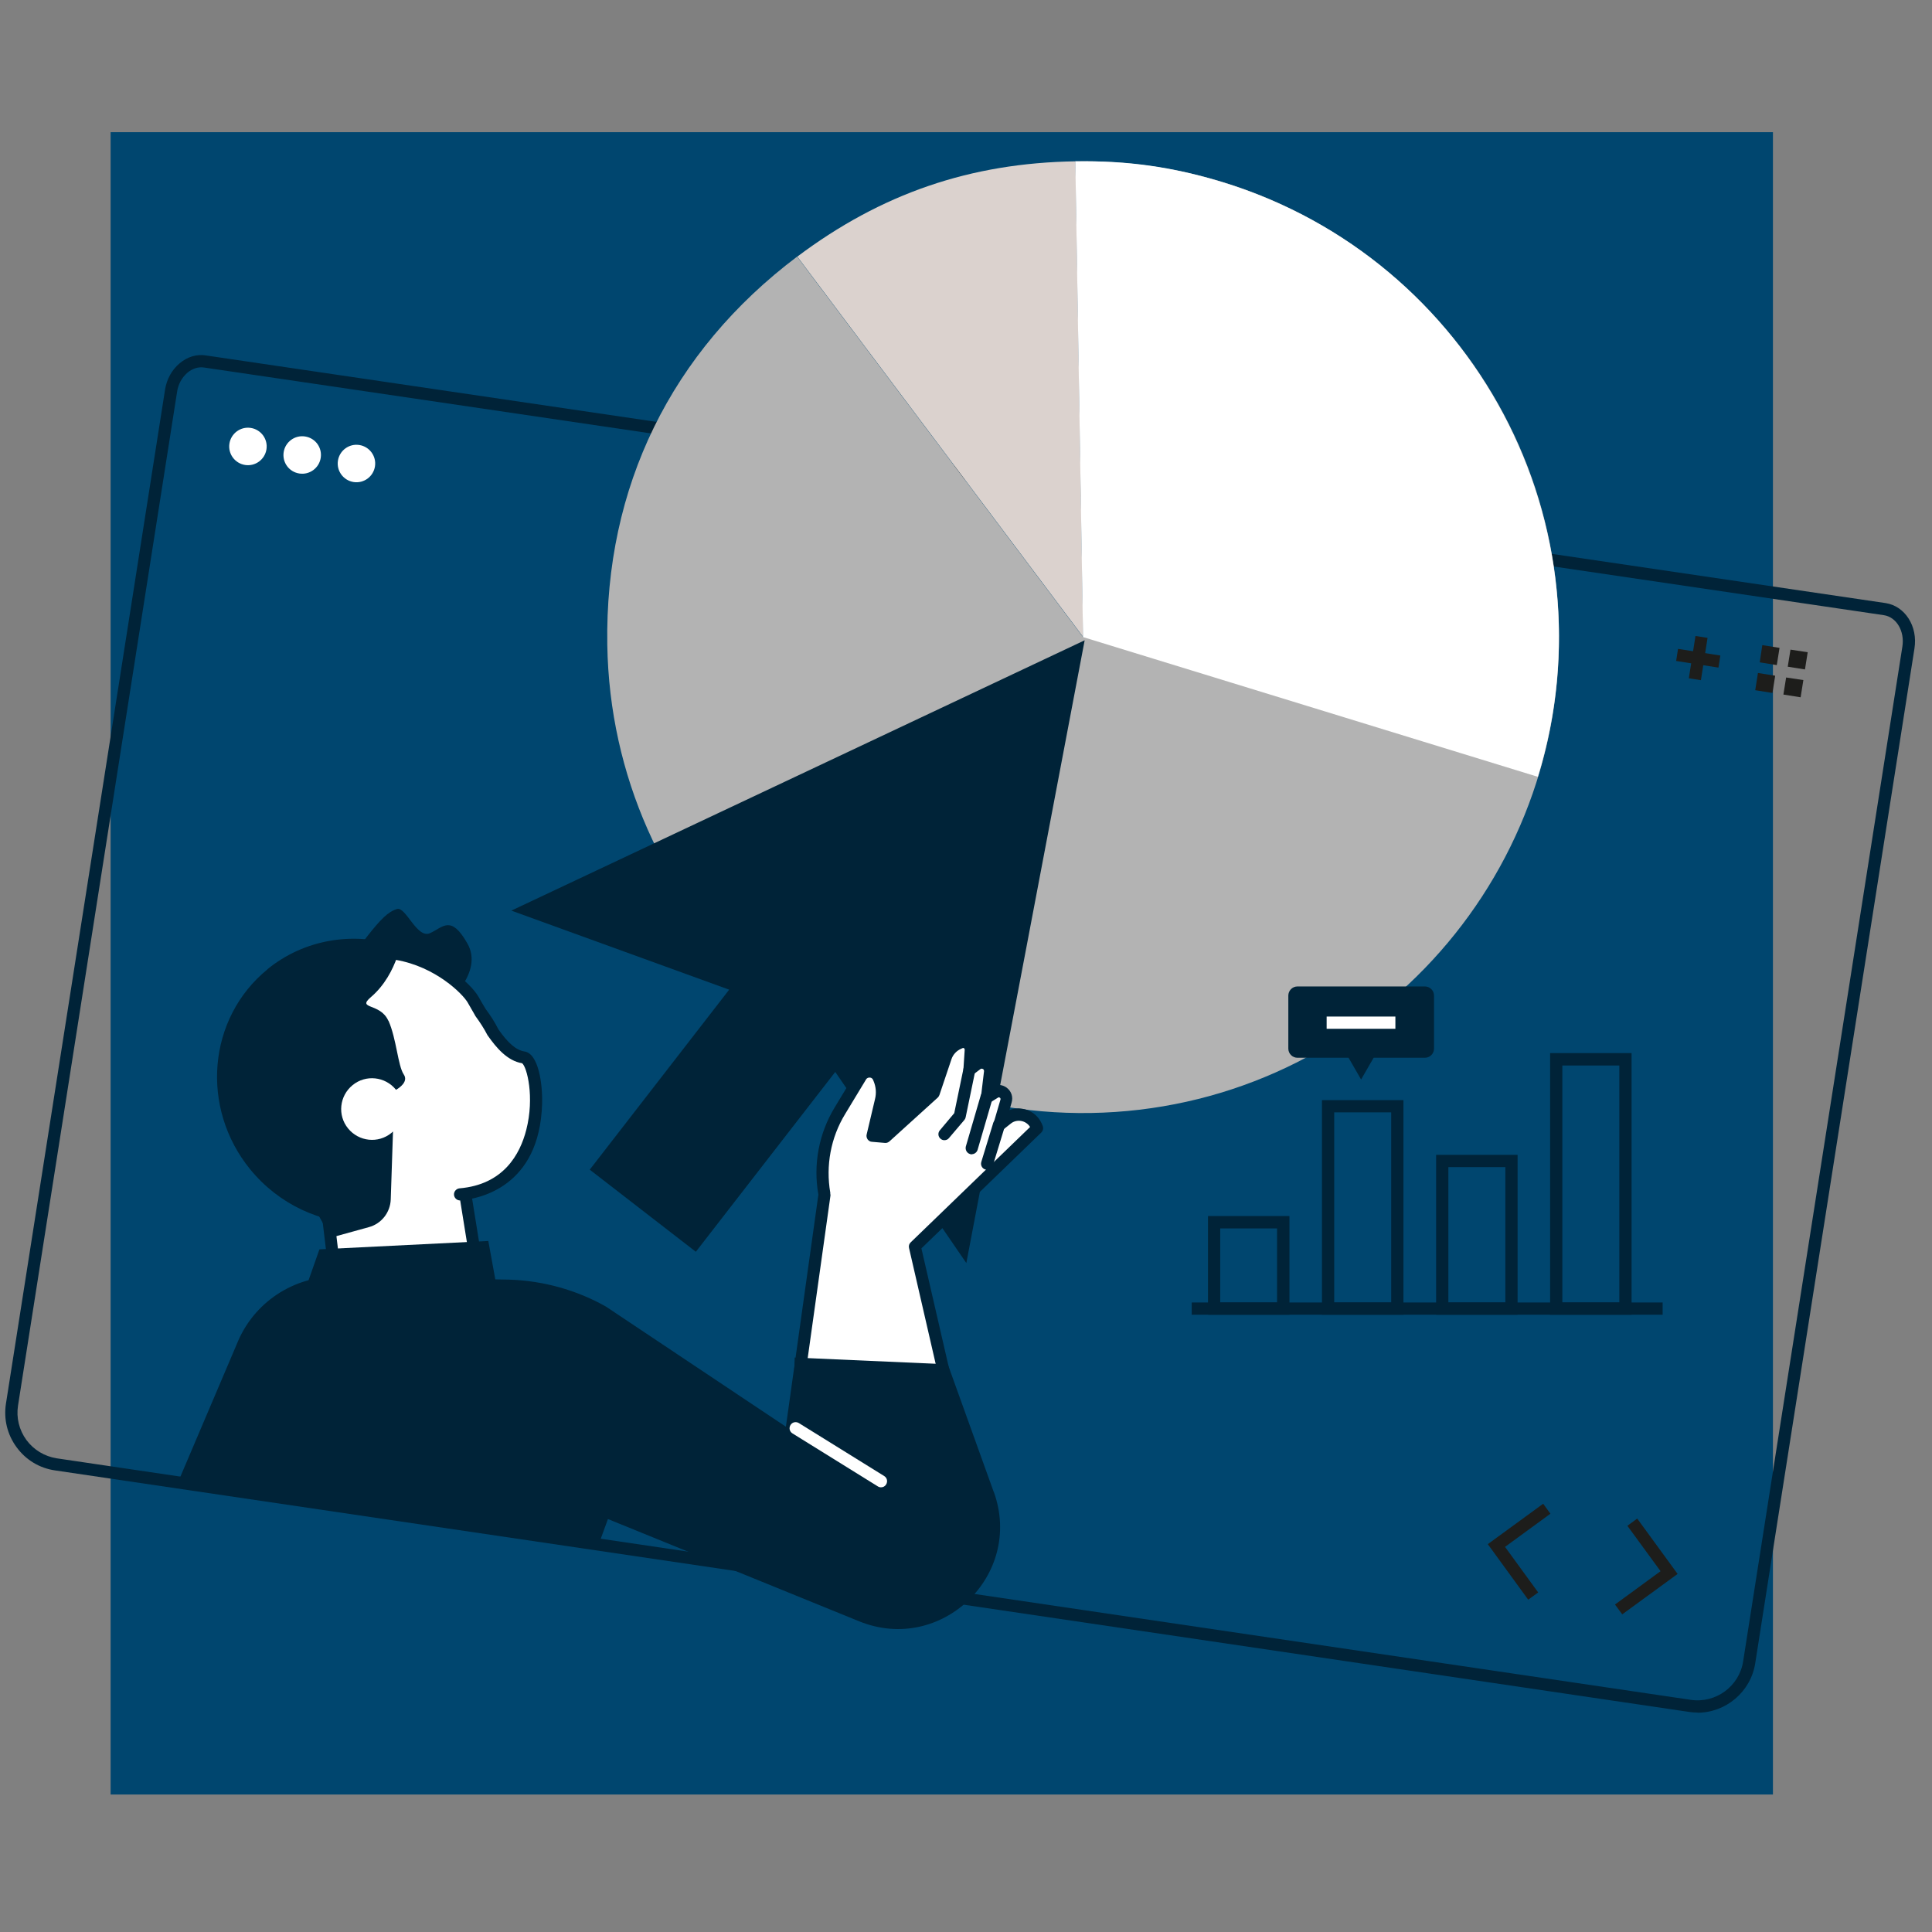 <?xml version="1.0" encoding="UTF-8"?>
<svg xmlns="http://www.w3.org/2000/svg" viewBox="0 0 120 120">
  <rect x="0" y="0" width="120" height="120" fill="#808080" stroke="none"/>
  <defs>
    <style>
      .cls-1 {
        fill: #002338;
      }

      .cls-2 {
        fill: #dbd2ce;
      }

      .cls-3 {
        fill: #1d1d1b;
      }

      .cls-4 {
        fill: #00466f;
      }

      .cls-5 {
        fill: #fff;
      }

      .cls-6 {
        fill: #b3b3b3;
      }
    </style>
  </defs>
  <g id="Calque_1" data-name="Calque 1">
    <rect class="cls-4" x="6.87" y="8.21" width="103.25" height="103.25"/>
  </g>
  <g id="Calque_2" data-name="Calque 2">
    <path class="cls-1" d="M105.44,106.37c-.17,0-.35-.01-.53-.04L3.42,91.33c-.97-.14-1.81-.65-2.39-1.44-.58-.79-.81-1.75-.66-2.71L10.25,24.21c.1-.65.42-1.23.89-1.63.49-.42,1.08-.6,1.67-.5l104.32,15.38c1.2.19,2,1.45,1.78,2.82l-9.89,63.03c-.28,1.78-1.83,3.07-3.59,3.07ZM105.02,105.58c1.55.23,3.01-.84,3.25-2.39l9.89-63.03c.15-.95-.36-1.83-1.15-1.95L12.69,22.83c-.37-.06-.75.06-1.06.33-.33.29-.56.7-.63,1.17L1.12,87.3c-.12.76.07,1.52.52,2.14.46.62,1.13,1.02,1.89,1.14l101.49,15Z"/>
    <g>
      <path class="cls-5" d="M16.55,27.91c-.1.63-.69,1.07-1.33.97-.63-.1-1.07-.69-.97-1.33.1-.63.69-1.07,1.33-.97.63.1,1.07.69.97,1.33Z"/>
      <path class="cls-5" d="M19.92,28.44c-.1.63-.69,1.07-1.33.97s-1.07-.69-.97-1.33c.1-.63.69-1.07,1.33-.97s1.07.69.97,1.33Z"/>
      <path class="cls-5" d="M23.29,28.97c-.1.63-.69,1.07-1.33.97-.63-.1-1.07-.69-.97-1.33.1-.63.69-1.07,1.33-.97.63.1,1.07.69.97,1.33Z"/>
    </g>
    <polygon class="cls-3" points="94.92 99.36 92.41 95.91 95.85 93.4 96.3 94.02 93.48 96.08 95.54 98.91 94.92 99.36"/>
    <polygon class="cls-3" points="100.76 100.27 100.31 99.66 103.14 97.59 101.08 94.77 101.69 94.32 104.2 97.76 100.76 100.27"/>
    <g>
      <rect class="cls-3" x="104.15" y="40.5" width="2.66" height=".76" transform="translate(48.72 138.73) rotate(-81.07)"/>
      <rect class="cls-3" x="105.1" y="39.55" width=".76" height="2.66" transform="translate(48.74 138.75) rotate(-81.08)"/>
    </g>
    <g>
      <polygon class="cls-3" points="109.46 40.07 109.3 41.14 110.36 41.31 110.53 40.24 109.46 40.07 109.46 40.07"/>
      <polygon class="cls-3" points="109.19 41.8 109.02 42.87 110.09 43.04 110.26 41.97 109.19 41.8 109.19 41.8"/>
      <polygon class="cls-3" points="111.21 40.35 111.04 41.41 112.11 41.58 112.28 40.51 111.21 40.35 111.21 40.35"/>
      <polygon class="cls-3" points="110.94 42.08 110.77 43.14 111.84 43.31 112.01 42.24 110.94 42.08 110.94 42.08"/>
    </g>
    <path class="cls-2" d="M67.28,39.57l-17.76-23.63c5.22-3.92,10.76-5.82,17.28-5.92l.48,29.55Z"/>
    <path class="cls-6" d="M67.28,39.57l-.48-29.55c16.32-.26,29.77,12.75,30.03,29.07.26,16.32-12.76,29.77-29.08,30.04-16.32.26-29.77-12.76-30.03-29.08-.16-9.79,3.97-18.22,11.79-24.11l17.76,23.63Z"/>
    <path class="cls-5" d="M67.27,39.57l28.25,8.68c4.79-15.6-3.97-32.14-19.57-36.93-3.12-.96-5.89-1.35-9.16-1.3l.48,29.55Z"/>
    <polygon class="cls-1" points="60.02 78.45 63.7 59.11 67.37 39.77 49.56 48.17 31.76 56.56 45.29 61.47 36.63 72.65 43.22 77.75 51.88 66.58 60.02 78.45"/>
    <path class="cls-5" d="M48.69,94.01l2.51-19.82v-.07c-.32-1.77.02-3.6.95-5.14l1.3-2.15c.27-.44.92-.39,1.11.09l.03.07c.17.42.21.89.11,1.33l-.52,2.2.81.07,3-2.72.75-2.23c.13-.39.43-.71.81-.87l.09-.04c.32-.13.67.12.65.46l-.08,1.22.45-.34c.36-.27.87.02.81.47l-.19,1.59.48-.3c.38-.23.85.12.72.55l-.44,1.47.48-.38c.25-.2.57-.29.89-.25.42.05.77.32.94.7l.06.14-7.6,7.34,2.83,12.4"/>
    <path class="cls-1" d="M48.69,92.56s-.03,0-.05,0c-.21-.03-.35-.22-.32-.42l2.51-17.93v-.02c-.33-1.86.03-3.78,1.01-5.4l1.3-2.15c.2-.32.55-.51.93-.48.38.03.7.27.85.62l.03.07c.21.5.25,1.04.12,1.56l-.42,1.78.21.02,2.81-2.55.72-2.13c.17-.5.54-.9,1.02-1.1l.09-.04c.27-.11.58-.08.81.09.24.17.37.45.35.74l-.03.44c.25-.1.53-.09.77.05.31.18.48.51.44.87l-.1.85c.27-.09.56-.04.79.13.29.22.41.58.3.93l-.13.46c.24-.09.5-.13.76-.09.54.07,1.02.42,1.24.92l.06.14c.06.14.03.31-.08.42l-7.45,7.2,2.6,11.28c.05.2-.08.4-.28.45-.2.05-.4-.08-.45-.28l-2.64-11.48c-.03-.13.01-.26.11-.35l7.41-7.16c-.13-.21-.35-.35-.59-.38-.22-.03-.44.03-.61.17l-.48.38c-.13.1-.31.11-.44.02-.14-.09-.2-.26-.15-.42l.43-1.47c.02-.06-.01-.1-.04-.12-.03-.02-.07-.04-.12,0l-.48.3c-.12.08-.28.08-.4,0-.12-.08-.19-.22-.17-.36l.19-1.59c0-.08-.04-.12-.07-.13-.03-.02-.09-.04-.15,0l-.45.34c-.12.09-.28.1-.41.03-.13-.07-.21-.21-.2-.36l.08-1.22s-.02-.07-.04-.08c-.02-.01-.05-.03-.09-.01l-.09.04c-.28.12-.5.35-.6.64l-.75,2.23c-.02.06-.06.12-.1.16l-3,2.72c-.08.07-.18.11-.28.1l-.81-.07c-.11,0-.21-.07-.27-.15-.06-.09-.09-.2-.06-.31l.52-2.2c.09-.37.06-.75-.09-1.11l-.03-.07c-.05-.13-.16-.15-.21-.15-.05,0-.16,0-.23.12l-1.3,2.15c-.89,1.46-1.21,3.2-.92,4.88v.07s.02.08.01.12l-2.52,17.99c-.03.19-.19.32-.37.32Z"/>
    <path class="cls-1" d="M58.66,70.82c-.09,0-.17-.03-.24-.09-.16-.13-.18-.37-.04-.53l.89-1.06.58-2.8c.04-.2.24-.33.44-.29.2.04.33.24.29.44l-.6,2.9c-.01.06-.04.12-.08.17l-.96,1.13c-.07.09-.18.13-.29.13Z"/>
    <path class="cls-1" d="M60.36,71.7s-.07,0-.11-.02c-.2-.06-.31-.27-.26-.47l.93-3.19c.06-.2.27-.31.47-.26.2.06.31.27.26.47l-.93,3.19c-.05.16-.2.27-.36.27Z"/>
    <path class="cls-1" d="M61.31,72.66s-.07,0-.11-.02c-.2-.06-.31-.27-.25-.47l.74-2.42c.06-.2.27-.31.47-.25.2.06.31.27.25.47l-.74,2.42c-.05.16-.2.27-.36.27Z"/>
    <polygon class="cls-5" points="21.61 85.81 29.93 80.58 28.47 71.5 20.05 72.86 21.61 85.81"/>
    <path class="cls-1" d="M21.61,86.19c-.06,0-.11-.01-.16-.04-.12-.06-.2-.17-.21-.29l-1.56-12.95c-.02-.2.11-.38.31-.42l8.42-1.36c.1-.01.2,0,.28.07.08.06.13.15.15.24l1.46,9.08c.02.15-.04.3-.17.38l-8.33,5.23c-.06.04-.13.06-.2.06ZM20.46,73.17l1.45,12,7.61-4.78-1.36-8.46-7.7,1.24Z"/>
    <path class="cls-1" d="M21.24,61.05s4.63,2.59,5.6,1.98c.97-.61,3.22-2.63,2.19-4.43-1.02-1.8-1.51-1.01-2.32-.64s-1.5-1.66-2.05-1.5c-.55.16-1.03.65-1.87,1.72-.83,1.07-1.56,2.88-1.56,2.88Z"/>
    <path class="cls-5" d="M22.72,75.78c-2.04-.26-4.01-1.29-5.44-3.04-2.88-3.53-2.37-8.58.99-11.45,5.51-4.7,10.46-.37,11.13.79.16.27.31.54.46.79.3.4.56.81.78,1.24.6.86,1.2,1.44,1.89,1.55,1.06.16,1.95,8.01-3.95,8.51"/>
    <path class="cls-1" d="M22.72,76.16s-.03,0-.05,0c-2.23-.28-4.24-1.41-5.68-3.17-2.99-3.67-2.53-8.93,1.03-11.97,2.13-1.81,4.39-2.53,6.72-2.13,2.55.44,4.5,2.18,4.98,3.02.15.27.3.52.45.77.3.4.57.82.79,1.26.61.87,1.11,1.29,1.62,1.37.87.13,1.13,2.03,1.09,3.27-.16,5.16-3.92,5.88-5.06,5.98-.21.02-.39-.14-.41-.34-.02-.21.14-.39.34-.41,2.73-.23,3.76-2.11,4.15-3.64.52-2.03.04-3.9-.26-4.13-.93-.15-1.62-.99-2.12-1.7,0-.01-.02-.03-.03-.04-.21-.41-.47-.81-.75-1.19,0-.01-.02-.02-.02-.04-.15-.26-.3-.52-.46-.8-.31-.54-2-2.23-4.46-2.65-2.1-.36-4.15.3-6.1,1.96-3.25,2.78-3.67,7.58-.94,10.92,1.32,1.62,3.16,2.65,5.19,2.9.21.03.35.21.33.42-.02.19-.19.33-.37.33ZM32.48,66.04h0,0ZM32.44,66.03h0Z"/>
    <path class="cls-1" d="M16.61,60.2c2.29-1.86,5.27-2.32,7.95-1.51-.73.32-1.42.74-2.06,1.26-4.34,3.54-4.64,10.37-.66,15.26.22.27.45.53.69.78-2.59,0-5.19-1.16-6.99-3.36-3.12-3.83-2.64-9.39,1.07-12.42Z"/>
    <path class="cls-1" d="M24.12,63.4c-.5-1.13-1.99-.69-1.08-1.47,1.72-1.47,1.97-3.89,1.97-3.89-4.97-.4-8.56,7.57-8.56,7.57l2.96,9.21,1.15,2.05,2.35-.65c.78-.21,1.33-.91,1.36-1.72l.14-4.22s-.06.06-.1.09c-.82.67-2.02.54-2.69-.28-.67-.82-.54-2.02.28-2.69.82-.67,2.02-.54,2.69.28,0,0,0,0,.01.01.24-.14.77-.52.48-.95-.37-.55-.45-2.21-.95-3.34Z"/>
    <path class="cls-1" d="M61.72,92.66l-2.85-7.92-9.51-.42-.12,4.58-11.61-7.75c-1.83-1.03-3.89-1.6-5.99-1.67l-10.63-.19c-2.77-.05-5.28,1.62-6.3,4.19l-3.69,8.67c8.74,1.39,16.73,2.66,26.11,3.93l.63-1.73,15.6,6.35c5.09,2.07,10.23-2.86,8.37-8.03Z"/>
    <path class="cls-5" d="M54.72,92.38c-.07,0-.14-.02-.2-.06l-5.3-3.29c-.18-.11-.23-.34-.12-.52.11-.18.34-.23.52-.12l5.3,3.29c.18.11.23.34.12.52-.07.12-.19.18-.32.18Z"/>
    <polygon class="cls-1" points="31.21 81.91 30.33 77.08 19.84 77.6 18.48 81.47 31.21 81.91"/>
    <path class="cls-1" d="M80.09,81.66h-5.06v-6.13h5.06v6.13ZM75.79,80.9h3.53v-4.6h-3.53v4.6Z"/>
    <path class="cls-1" d="M87.17,81.66h-5.06v-13.33h5.06v13.33ZM82.87,80.9h3.54v-11.81h-3.54v11.81Z"/>
    <path class="cls-1" d="M94.26,81.66h-5.06v-9.93h5.06v9.93ZM89.96,80.9h3.54v-8.41h-3.54v8.41Z"/>
    <path class="cls-1" d="M101.34,81.66h-5.06v-16.25h5.06v16.25ZM97.04,80.9h3.54v-14.72h-3.54v14.72Z"/>
    <path class="cls-1" d="M88.5,61.27h-7.91c-.32,0-.57.26-.57.57v3.29c0,.32.26.57.57.57h3.17l.21.36.57.99.57-.99.21-.36h3.18c.32,0,.57-.26.57-.57v-3.29c0-.32-.26-.57-.57-.57Z"/>
    <rect class="cls-5" x="82.4" y="63.14" width="4.27" height=".76"/>
    <rect class="cls-1" x="74.02" y="80.9" width="29.25" height=".76"/>
  </g>
</svg>